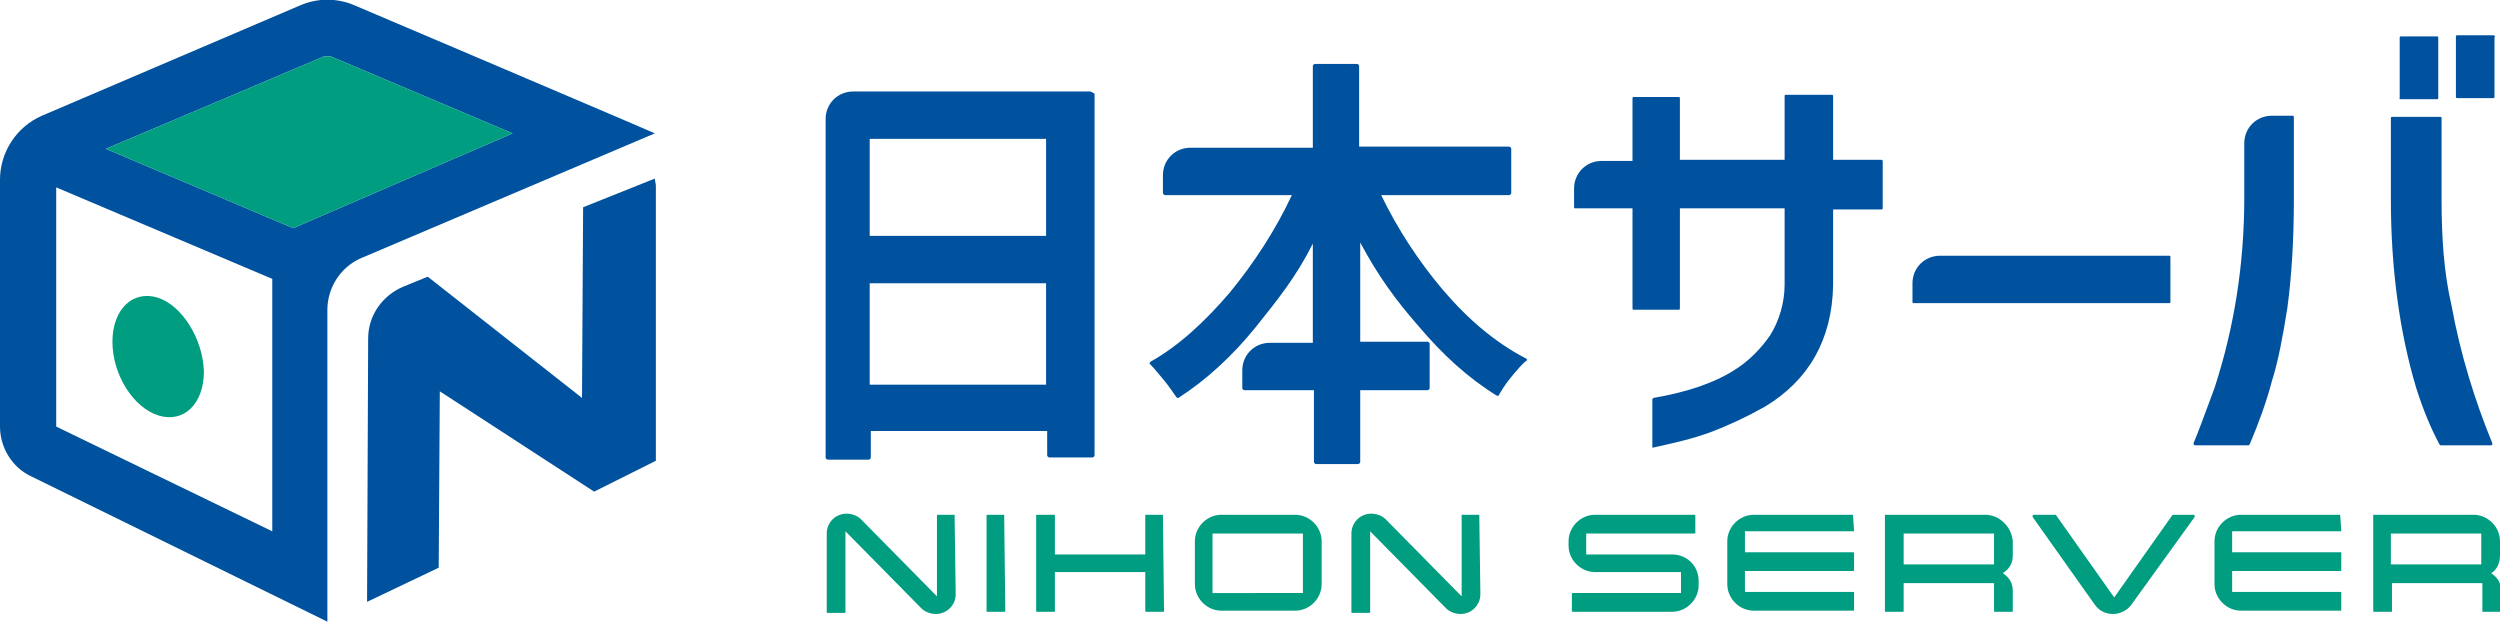 <svg xmlns="http://www.w3.org/2000/svg" xmlns:xlink="http://www.w3.org/1999/xlink" id="&#x30EC;&#x30A4;&#x30E4;&#x30FC;_1" x="0px" y="0px" viewBox="0 0 226.8 56.4" style="enable-background:new 0 0 226.8 56.4;" xml:space="preserve"><style type="text/css">	.st0{enable-background:new    ;}	.st1{fill:#00529F;}	.st2{fill:#009D80;}</style><g>	<g>		<g>			<g>				<g class="st0">					<g>						<path class="st1" d="M59.4,16.2l-6.5,2.6l-0.1,17.3l-14-11L36.6,26c-1.9,0.8-3.2,2.6-3.2,4.7l-0.1,23.9l6.5-3.1l0.1-16l14,9.1       l5.6-2.8l0-25"></path>					</g>				</g>			</g>			<path class="st1" d="M32.2,0.5c-1.6-0.7-3.4-0.7-5,0l-23.4,10c-2.3,1-3.8,3.3-3.8,5.8v22.4c0,1.9,1.1,3.7,2.8,4.5l26.9,13.2V28.1    c0-2,1.2-3.9,3.1-4.7l26.6-11.3C59.5,12.1,32.2,0.5,32.2,0.5z M5.1,38.7V17l19.6,8.3v22.9L5.1,38.7z M26.6,20.7l-17-7.2l19.6-8.3    c0.2-0.1,0.3-0.1,0.5-0.1c0.2,0,0.3,0,0.5,0.1l16.3,6.9L26.6,20.7z"></path>		</g>		<path class="st2" d="M26.6,20.7l-17-7.2l19.6-8.3c0.2-0.1,0.3-0.1,0.5-0.1c0.2,0,0.3,0,0.5,0.1l16.3,6.9L26.6,20.7z"></path>		<g>			<g class="st0">				<g>					<path class="st2" d="M14.3,27c-2.3-0.7-4.1,1.1-4.1,4c0,3,1.9,6,4.2,6.7c2.3,0.7,4.1-1.1,4.1-4C18.4,30.7,16.5,27.7,14.3,27"></path>				</g>			</g>		</g>	</g>	<g>		<path class="st2" d="M86.6,46.7h-1.5c-0.1,0-0.1,0-0.1,0.1v7.3l-6.9-7c-0.3-0.3-0.8-0.5-1.3-0.5c-1,0-1.8,0.8-1.8,1.8v7.1   c0,0.1,0,0.1,0.1,0.1h1.5c0.1,0,0.1,0,0.1-0.1v-7.3l6.9,7c0.3,0.3,0.8,0.5,1.3,0.5c1,0,1.8-0.8,1.8-1.8L86.6,46.7   C86.7,46.7,86.7,46.7,86.6,46.7z"></path>		<path class="st2" d="M91.1,46.7h-1.5c-0.1,0-0.1,0-0.1,0.1v8.6c0,0.1,0,0.1,0.1,0.1h1.5c0.1,0,0.1,0,0.1-0.1L91.1,46.7   C91.2,46.7,91.2,46.7,91.1,46.7z"></path>		<path class="st2" d="M105.5,46.7H104c-0.1,0-0.1,0-0.1,0.1v3.5h-8.2v-3.5c0-0.1,0-0.1-0.1-0.1h-1.5c-0.1,0-0.1,0-0.1,0.1v8.6   c0,0.1,0,0.1,0.1,0.1h1.5c0.1,0,0.1,0,0.1-0.1v-3.5h8.2v3.5c0,0.1,0,0.1,0.1,0.1h1.5c0.1,0,0.1,0,0.1-0.1L105.5,46.7   C105.6,46.7,105.5,46.7,105.5,46.7z"></path>		<path class="st2" d="M117.5,46.7h-6.7c-1.3,0-2.4,1.1-2.4,2.4v3.9c0,1.3,1.1,2.4,2.4,2.4h6.7c1.3,0,2.4-1.1,2.4-2.4v-3.9   C119.9,47.8,118.8,46.7,117.5,46.7z M118.2,48.4v5.4H110v-5.4H118.2z"></path>		<path class="st2" d="M134.2,46.7h-1.5c-0.1,0-0.1,0-0.1,0.1v7.3l-6.9-7c-0.3-0.3-0.8-0.5-1.3-0.5c-1,0-1.8,0.8-1.8,1.8v7.1   c0,0.1,0,0.1,0.1,0.1h1.5c0.1,0,0.1,0,0.1-0.1v-7.3l6.9,7c0.3,0.3,0.8,0.5,1.3,0.5c1,0,1.8-0.8,1.8-1.8L134.2,46.7   C134.3,46.7,134.3,46.7,134.2,46.7z"></path>		<path class="st2" d="M151.7,50.3h-7.8v-1.9h9.8c0.1,0,0.1,0,0.1-0.1v-1.5c0-0.1,0-0.1-0.1-0.1h-9c-1.3,0-2.4,1.1-2.4,2.4v0.4   c0,1.3,1.1,2.4,2.4,2.4h7.8v1.9h-9.8c-0.1,0-0.1,0-0.1,0.1v1.5c0,0.1,0,0.1,0.1,0.1h9c1.3,0,2.4-1.1,2.4-2.4v-0.4   C154.1,51.3,153,50.3,151.7,50.3z"></path>		<path class="st2" d="M168.1,46.7h-9c-1.3,0-2.4,1.1-2.4,2.4v3.9c0,1.3,1.1,2.4,2.4,2.4h9c0.1,0,0.1,0,0.1-0.1v-1.5   c0-0.1,0-0.1-0.1-0.1h-9.8v-1.9h9.8c0.1,0,0.1,0,0.1-0.1v-1.5c0-0.1,0-0.1-0.1-0.1h-9.8v-1.9h9.8c0.1,0,0.1,0,0.1-0.1L168.1,46.7   C168.2,46.7,168.2,46.7,168.1,46.7z"></path>		<path class="st2" d="M180.1,46.7h-9c-0.1,0-0.1,0-0.1,0.1v8.6c0,0.1,0,0.1,0.1,0.1h1.5c0.1,0,0.1,0,0.1-0.1v-2.5h8.2v2.5   c0,0.1,0,0.1,0.1,0.1h1.5c0.1,0,0.1,0,0.1-0.1v-1.8c0-0.7-0.3-1.2-0.9-1.6c0.6-0.4,0.9-0.9,0.9-1.6v-1.3   C182.5,47.8,181.4,46.7,180.1,46.7z M172.7,51.2v-2.8h8.2v2.8H172.7z"></path>		<path class="st2" d="M197.1,46.7C197,46.7,197,46.7,197.1,46.7l-5.3,7.5l-5.3-7.5c0,0,0,0-0.1,0h-1.9c0,0-0.1,0-0.1,0.1   c0,0,0,0.1,0,0.1l5.6,7.9c0.4,0.6,1,0.9,1.7,0.9c0.6,0,1.3-0.3,1.7-0.9l5.7-7.9c0,0,0-0.1,0-0.1c0,0,0-0.1-0.1-0.1H197.1z"></path>		<path class="st2" d="M212.3,46.7h-9c-1.3,0-2.4,1.1-2.4,2.4v3.9c0,1.3,1.1,2.4,2.4,2.4h9c0.1,0,0.1,0,0.1-0.1v-1.5   c0-0.1,0-0.1-0.1-0.1h-9.8v-1.9h9.8c0.1,0,0.1,0,0.1-0.1v-1.5c0-0.1,0-0.1-0.1-0.1h-9.8v-1.9h9.8c0.1,0,0.1,0,0.1-0.1L212.3,46.7   C212.4,46.7,212.4,46.7,212.3,46.7z"></path>		<path class="st2" d="M226.8,50.4v-1.3c0-1.3-1.1-2.4-2.4-2.4h-9c-0.1,0-0.1,0-0.1,0.1v8.6c0,0.1,0,0.1,0.1,0.1h1.5   c0.1,0,0.1,0,0.1-0.1v-2.5h8.2v2.5c0,0.1,0,0.1,0.1,0.1h1.5c0.1,0,0.1,0,0.1-0.1v-1.8c0-0.7-0.3-1.2-0.9-1.6   C226.5,51.7,226.8,51.1,226.8,50.4z M216.9,51.2v-2.8h8.2v2.8H216.9z"></path>	</g>	<g>		<path class="st1" d="M170.7,14.5h-4.4V8.7c0-0.1-0.1-0.1-0.1-0.1H162c-0.1,0-0.1,0.1-0.1,0.1v5.8h-9.5V8.9c0-0.1-0.1-0.1-0.1-0.1   h-4.1c-0.1,0-0.1,0.1-0.1,0.1v5.7h-2.8c-1.4,0-2.5,1.1-2.5,2.5v1.7c0,0.1,0.1,0.1,0.1,0.1h5.2V28c0,0.1,0.1,0.1,0.1,0.1h4.1   c0.1,0,0.1-0.1,0.1-0.1v-9.1h9.5v6.9c0,1.7-0.5,3.3-1.3,4.6c-0.9,1.3-2,2.4-3.3,3.2c-1.9,1.2-4.4,2-7.3,2.5c0,0-0.1,0.1-0.1,0.1   l0,4.3c0,0,0,0.1,0,0.1c0,0,0.1,0,0.1,0c0,0,0,0,0,0c1.8-0.4,3.6-0.8,5.2-1.4c1.6-0.6,3.3-1.4,4.9-2.3c4-2.4,6.1-6.1,6.2-11v-6.9   h4.4c0.1,0,0.1-0.1,0.1-0.1v-4.1C170.8,14.6,170.8,14.5,170.7,14.5z"></path>		<path class="st1" d="M196.8,23.2H176c-1.4,0-2.5,1.1-2.5,2.5v1.7c0,0.1,0.1,0.1,0.1,0.1h23.2c0.1,0,0.1-0.1,0.1-0.1v-4.1   C196.9,23.3,196.9,23.2,196.8,23.2z"></path>		<path class="st1" d="M217.8,9h3.3c0.1,0,0.1-0.1,0.1-0.1V3.4c0-0.1-0.1-0.1-0.1-0.1h-3.3c-0.1,0-0.1,0.1-0.1,0.1v5.5   C217.6,8.9,217.7,9,217.8,9z"></path>		<path class="st1" d="M208,10.5h-1.9c-1.4,0-2.5,1.1-2.5,2.5v5c0,5.9-0.9,11.7-2.7,17.2c-0.9,2.4-1.5,4.1-1.9,5c0,0,0,0.1,0,0.1   c0,0,0.1,0.1,0.1,0.1l4.9,0c0,0,0.1-0.1,0.1-0.1c0.8-1.9,1.5-3.8,2-5.7c0.6-1.9,1-4.1,1.4-6.6c0.4-2.9,0.6-6.3,0.6-9.9v-7.4   C208.1,10.6,208.1,10.5,208,10.5z"></path>		<path class="st1" d="M226.2,3.2h-3.3c-0.1,0-0.1,0.1-0.1,0.1v5.5c0,0.1,0.1,0.1,0.1,0.1h3.3c0.1,0,0.1-0.1,0.1-0.1V3.4   C226.4,3.3,226.3,3.2,226.2,3.2z"></path>		<path class="st1" d="M221.5,18.1v-7.4c0-0.1-0.1-0.1-0.1-0.1H217c-0.1,0-0.1,0.1-0.1,0.1v7.4c0,6.3,0.8,12.1,2.3,17.1   c0.6,1.9,1.3,3.6,2.1,5.1c0,0,0.1,0.1,0.1,0.1h4.6c0,0,0.1,0,0.1-0.1c0,0,0-0.1,0-0.1c-1.6-3.9-2.9-8.1-3.7-12.5   C221.7,24.7,221.5,21.5,221.5,18.1z"></path>		<path class="st1" d="M98.9,8.3H77.4c-1.4,0-2.5,1.1-2.5,2.5v30.7c0,0.1,0.1,0.2,0.2,0.2h3.7c0.1,0,0.2-0.1,0.2-0.2v-2.4h16v2.2   c0,0.1,0.1,0.2,0.2,0.2h3.9c0.1,0,0.2-0.1,0.2-0.2V8.5C99.1,8.4,99,8.3,98.9,8.3z M94.9,25.7v9.2h-16v-9.2H94.9z M78.9,21.4v-8.8   h16v8.8H78.9z"></path>		<path class="st1" d="M130.9,26.3c-2.2-2.6-4.1-5.5-5.6-8.6h11.6c0.1,0,0.2-0.1,0.2-0.2v-4c0-0.1-0.1-0.2-0.2-0.2h-13.6V6   c0-0.1-0.1-0.2-0.2-0.2h-3.8c-0.1,0-0.2,0.1-0.2,0.2v7.4h-11.1c-1.4,0-2.5,1.1-2.5,2.5v1.6c0,0.1,0.1,0.2,0.2,0.2h11.5   c-1.5,3.2-3.4,6.1-5.6,8.8c-2.3,2.7-4.7,4.9-7.2,6.3c0,0-0.1,0.1-0.1,0.1c0,0,0,0.1,0,0.1c0.4,0.4,0.8,0.9,1.3,1.5   c0.5,0.6,0.8,1.1,1.1,1.5c0,0,0.1,0.1,0.1,0.1c0,0,0.1,0,0.1,0c2.5-1.6,4.9-3.8,7-6.4c2-2.5,3.7-4.6,5.2-7.6v9h-3.9   c-1.4,0-2.5,1.1-2.5,2.5v1.6c0,0.1,0.1,0.2,0.2,0.2h6.3v6.5c0,0.1,0.1,0.2,0.2,0.2h3.8c0.1,0,0.2-0.1,0.2-0.2v-6.5h6.1   c0.1,0,0.2-0.1,0.2-0.2v-4c0-0.1-0.1-0.2-0.2-0.2h-6.1v-9c1.6,3,3.2,5.2,5.3,7.6c2.2,2.6,4.5,4.7,7.1,6.3c0,0,0.1,0,0.1,0   c0,0,0.1,0,0.1-0.1c0.3-0.5,0.6-1,1.1-1.6c0.5-0.6,1-1.2,1.4-1.5c0,0,0.1-0.1,0-0.1c0,0,0-0.1-0.1-0.1   C135.7,31.1,133.2,29,130.9,26.3z"></path>	</g></g></svg>